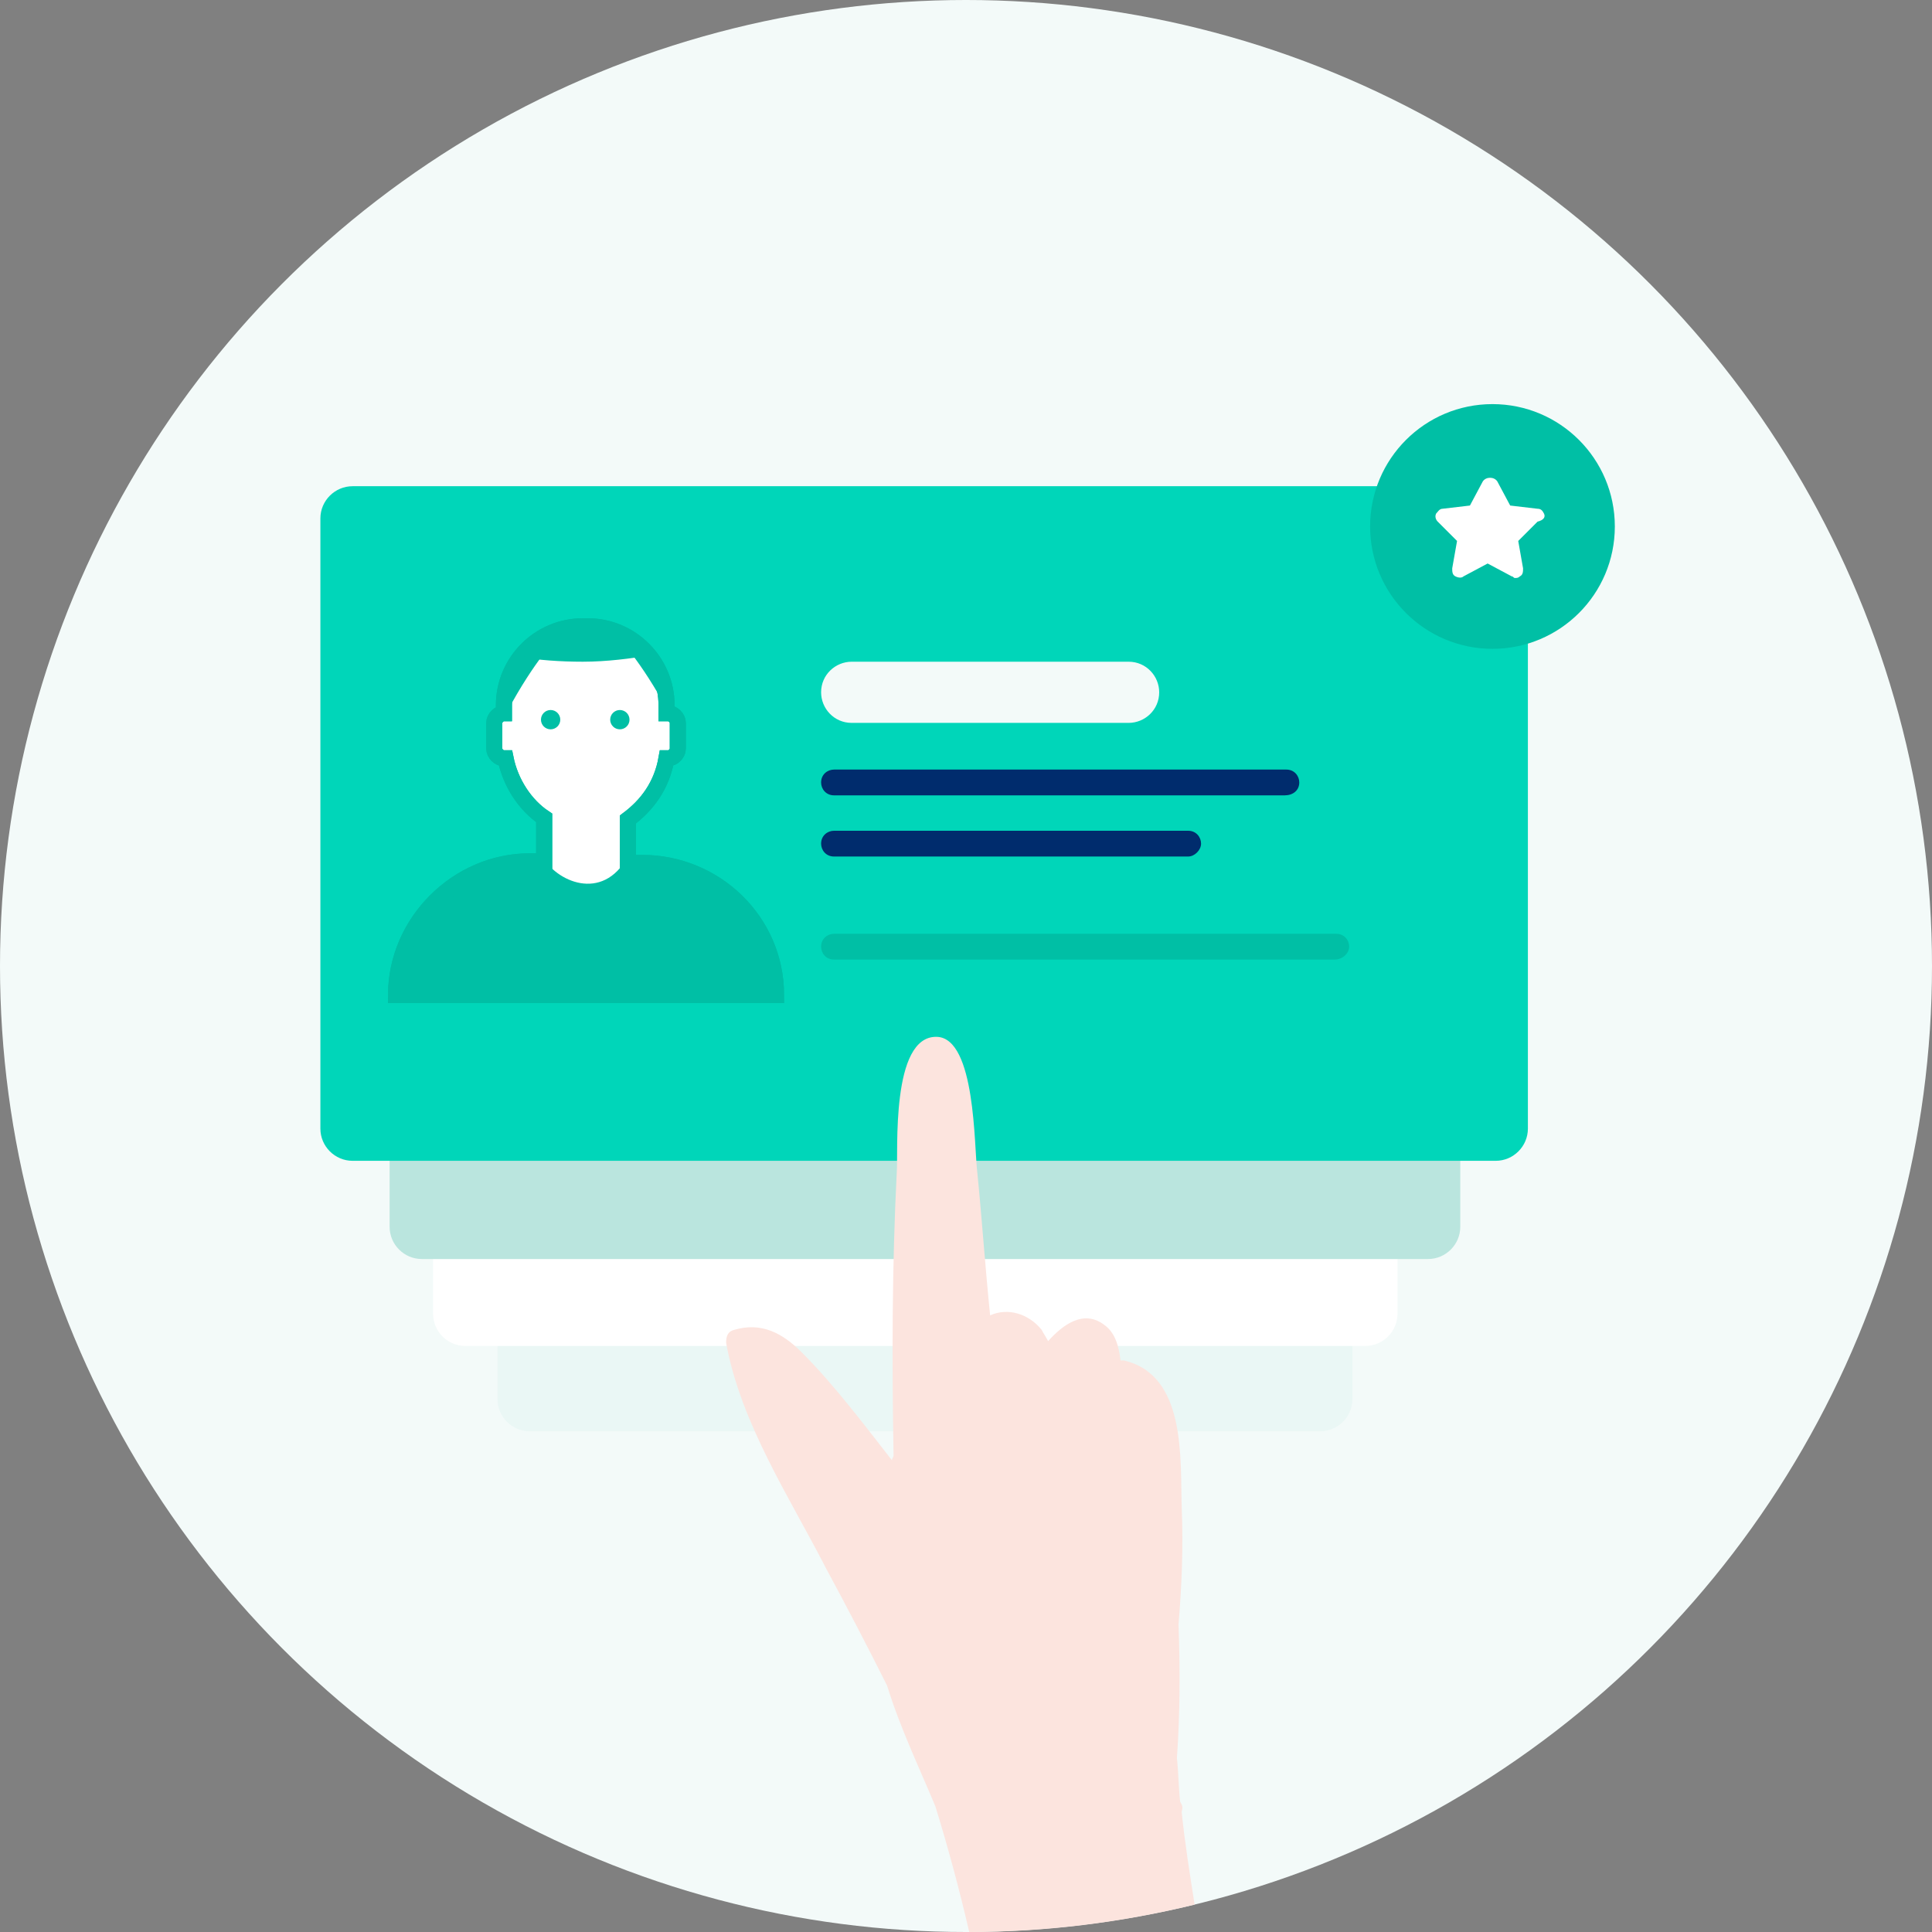 <?xml version="1.0" encoding="utf-8"?>
<!-- Generator: Adobe Illustrator 22.0.1, SVG Export Plug-In . SVG Version: 6.00 Build 0)  -->
<svg version="1.1" id="Layer_1" xmlns="http://www.w3.org/2000/svg" xmlns:xlink="http://www.w3.org/1999/xlink" x="0px" y="0px"
	 viewBox="0 0 120 120" enable-background="new 0 0 120 120" xml:space="preserve">
<rect x="0" y="0" width="120" height="120" fill="#808080" stroke="none"/>
<circle fill="#F3FAF9" cx="60" cy="60" r="60"/>
<g>
	<path fill="#EAF7F5" d="M82,88.9H32.9c-1.1,0-2-0.9-2-2V61.2c0-1.1,0.9-2,2-2H82c1.1,0,2,0.9,2,2v25.7C84,88,83.1,88.9,82,88.9z"/>
</g>
<g>
	<path fill="#FFFFFF" d="M84.8,83.6H28.9c-1.1,0-2-0.9-2-2V52.2c0-1.1,0.9-2,2-2h55.9c1.1,0,2,0.9,2,2v29.4
		C86.8,82.7,85.9,83.6,84.8,83.6z"/>
</g>
<g>
	<path fill="#BAE5DE" d="M88.7,78.2H26.2c-1.1,0-2-0.9-2-2V43c0-1.1,0.9-2,2-2h62.5c1.1,0,2,0.9,2,2v33.2
		C90.7,77.3,89.8,78.2,88.7,78.2z"/>
</g>
<path fill="#00D6B9" d="M92.9,72.1h-71c-1.1,0-2-0.9-2-2V32.2c0-1.1,0.9-2,2-2h71c1.1,0,2,0.9,2,2v37.9C94.9,71.2,94,72.1,92.9,72.1
	z"/>
<path fill="#F3FAF9" d="M70.1,44.9H52.9c-1.1,0-1.9-0.9-1.9-1.9v0c0-1.1,0.9-1.9,1.9-1.9h17.2c1.1,0,1.9,0.9,1.9,1.9v0
	C72,44.1,71.1,44.9,70.1,44.9z"/>
<path fill="#00BFA5" d="M82.9,59.6H51.8c-0.5,0-0.8-0.4-0.8-0.8l0,0c0-0.5,0.4-0.8,0.8-0.8h31.2c0.5,0,0.8,0.4,0.8,0.8l0,0
	C83.8,59.2,83.4,59.6,82.9,59.6z"/>
<path fill="#002C6D" d="M73.8,53.2h-22c-0.5,0-0.8-0.4-0.8-0.8l0,0c0-0.5,0.4-0.8,0.8-0.8h22c0.5,0,0.8,0.4,0.8,0.8l0,0
	C74.6,52.8,74.2,53.2,73.8,53.2z"/>
<path fill="#002C6D" d="M79.8,49.4H51.8c-0.5,0-0.8-0.4-0.8-0.8l0,0c0-0.5,0.4-0.8,0.8-0.8h28.1c0.5,0,0.8,0.4,0.8,0.8l0,0
	C80.7,49.1,80.3,49.4,79.8,49.4z"/>
<path fill="#FFFFFF" stroke="#00BFA5" stroke-miterlimit="10" d="M39.9,53.6H39v-2.7c1.2-0.9,2.1-2.1,2.4-3.8h0.1
	c0.3,0,0.6-0.3,0.6-0.6v-1.6c0-0.3-0.3-0.6-0.6-0.6h-0.1v-0.5c0-2.7-2.2-4.9-4.9-4.9h-0.3c-2.7,0-4.9,2.2-4.9,4.9v0.5l0,0
	c-0.3,0-0.6,0.3-0.6,0.6v1.6c0,0.3,0.3,0.6,0.6,0.6h0.1c0.3,1.5,1.2,2.9,2.4,3.7v2.7h-0.9c-4.5,0-8.3,3.8-8.3,8.3h23.6
	C48.2,57.2,44.4,53.6,39.9,53.6z"/>
<path fill="#00BFA5" d="M39.9,53.2H39c-1.6,2.9-4.5,1.5-5.3,0c-0.3,0-0.9,0-0.9,0c-4.5,0-8.3,3.8-8.3,8.3h23.6
	C48.2,57,44.4,53.2,39.9,53.2z"/>
<path fill="none" stroke="#00BFA5" stroke-miterlimit="10" d="M39.9,53.6H39v-2.7c1.2-0.9,2.1-2.1,2.4-3.8h0.1
	c0.3,0,0.6-0.3,0.6-0.6v-1.6c0-0.3-0.3-0.6-0.6-0.6h-0.1v-0.5c0-2.7-2.2-4.9-4.9-4.9h-0.3c-2.7,0-4.9,2.2-4.9,4.9v0.5l0,0
	c-0.3,0-0.6,0.3-0.6,0.6v1.6c0,0.3,0.3,0.6,0.6,0.6h0.1c0.3,1.5,1.2,2.9,2.4,3.7v2.7h-0.9c-4.5,0-8.3,3.8-8.3,8.3h23.6
	C48.2,57.2,44.4,53.6,39.9,53.6z"/>
<path fill="#00BFA5" d="M39.8,39.8l-3-0.9l-3.3,0.7l-1.2,1.2c1.1,0.2,2.5,0.3,3.9,0.3c1.5,0,3-0.2,4.2-0.4
	C40.1,40.2,39.8,39.8,39.8,39.8z"/>
<path fill="#00BFA5" d="M38.3,39.5c0,0,1.5,1.5,3.2,4.7c1.4-0.6-2.1-4.7-2.1-4.7S38.3,39.5,38.3,39.5z"/>
<circle fill="#00BFA5" cx="34.2" cy="44.7" r="0.6"/>
<circle fill="#00BFA5" cx="38.5" cy="44.7" r="0.6"/>
<path fill="#00BFA5" d="M34.7,39.5c0,0-1.5,1.5-3.2,4.7c-1.4-0.6,2.1-4.7,2.1-4.7S34.7,39.5,34.7,39.5z"/>
<circle fill="#00BFA5" cx="92.7" cy="32.7" r="7.6"/>
<path fill="#FFFFFF" d="M95.9,31.9c-0.1-0.2-0.2-0.3-0.4-0.3l-1.7-0.2l-0.8-1.5c-0.2-0.3-0.7-0.3-0.9,0l-0.8,1.5l-1.7,0.2
	c-0.2,0-0.3,0.2-0.4,0.3c-0.1,0.2,0,0.4,0.1,0.5l1.2,1.2l-0.3,1.7c0,0.2,0,0.4,0.2,0.5c0.2,0.1,0.4,0.1,0.5,0l1.5-0.8l1.5,0.8
	c0.1,0,0.1,0.1,0.2,0.1c0.1,0,0.2,0,0.3-0.1c0.2-0.1,0.2-0.3,0.2-0.5l-0.3-1.7l1.2-1.2C95.9,32.3,96,32.1,95.9,31.9z"/>
<path fill="#FCE4DE" d="M51.3,97.4c1.3,2.4,2.6,4.9,3.8,7.3c0.8,2.6,2,5.1,3,7.5c0.8,2.6,1.5,5.2,2.1,7.8c4.8,0,9.5-0.6,14-1.7
	c-0.3-1.9-0.6-3.8-0.8-5.7c0,0,0-0.1,0-0.1c0.1-0.3,0-0.4-0.1-0.6c-0.1-0.9-0.1-1.8-0.2-2.7c0.2-2.8,0.2-5.6,0.1-8.3
	c0.2-2.4,0.3-4.8,0.2-7.2c-0.1-3.1,0.3-8.3-3.6-9.2c-0.1,0-0.1,0-0.2,0c-0.1-0.8-0.3-1.7-1-2.2c-1.3-1-2.6,0-3.5,1
	c-0.1-0.2-0.3-0.5-0.4-0.7c-0.8-1-2.1-1.4-3.2-0.9c-0.3-2.9-0.5-5.9-0.8-8.9c-0.2-1.6-0.1-8.3-2.5-8.4c-2.9-0.1-2.4,7.2-2.5,8.4
	c-0.3,5.9-0.3,11.7-0.2,17.6c0,0.1-0.1,0.2-0.1,0.3c-1.8-2.3-3.6-4.7-5.6-6.7c-1.2-1.2-2.5-1.9-4.2-1.4c-0.4,0.1-0.5,0.4-0.5,0.8
	C46,88.4,49.1,93.1,51.3,97.4z"/>
</svg>
